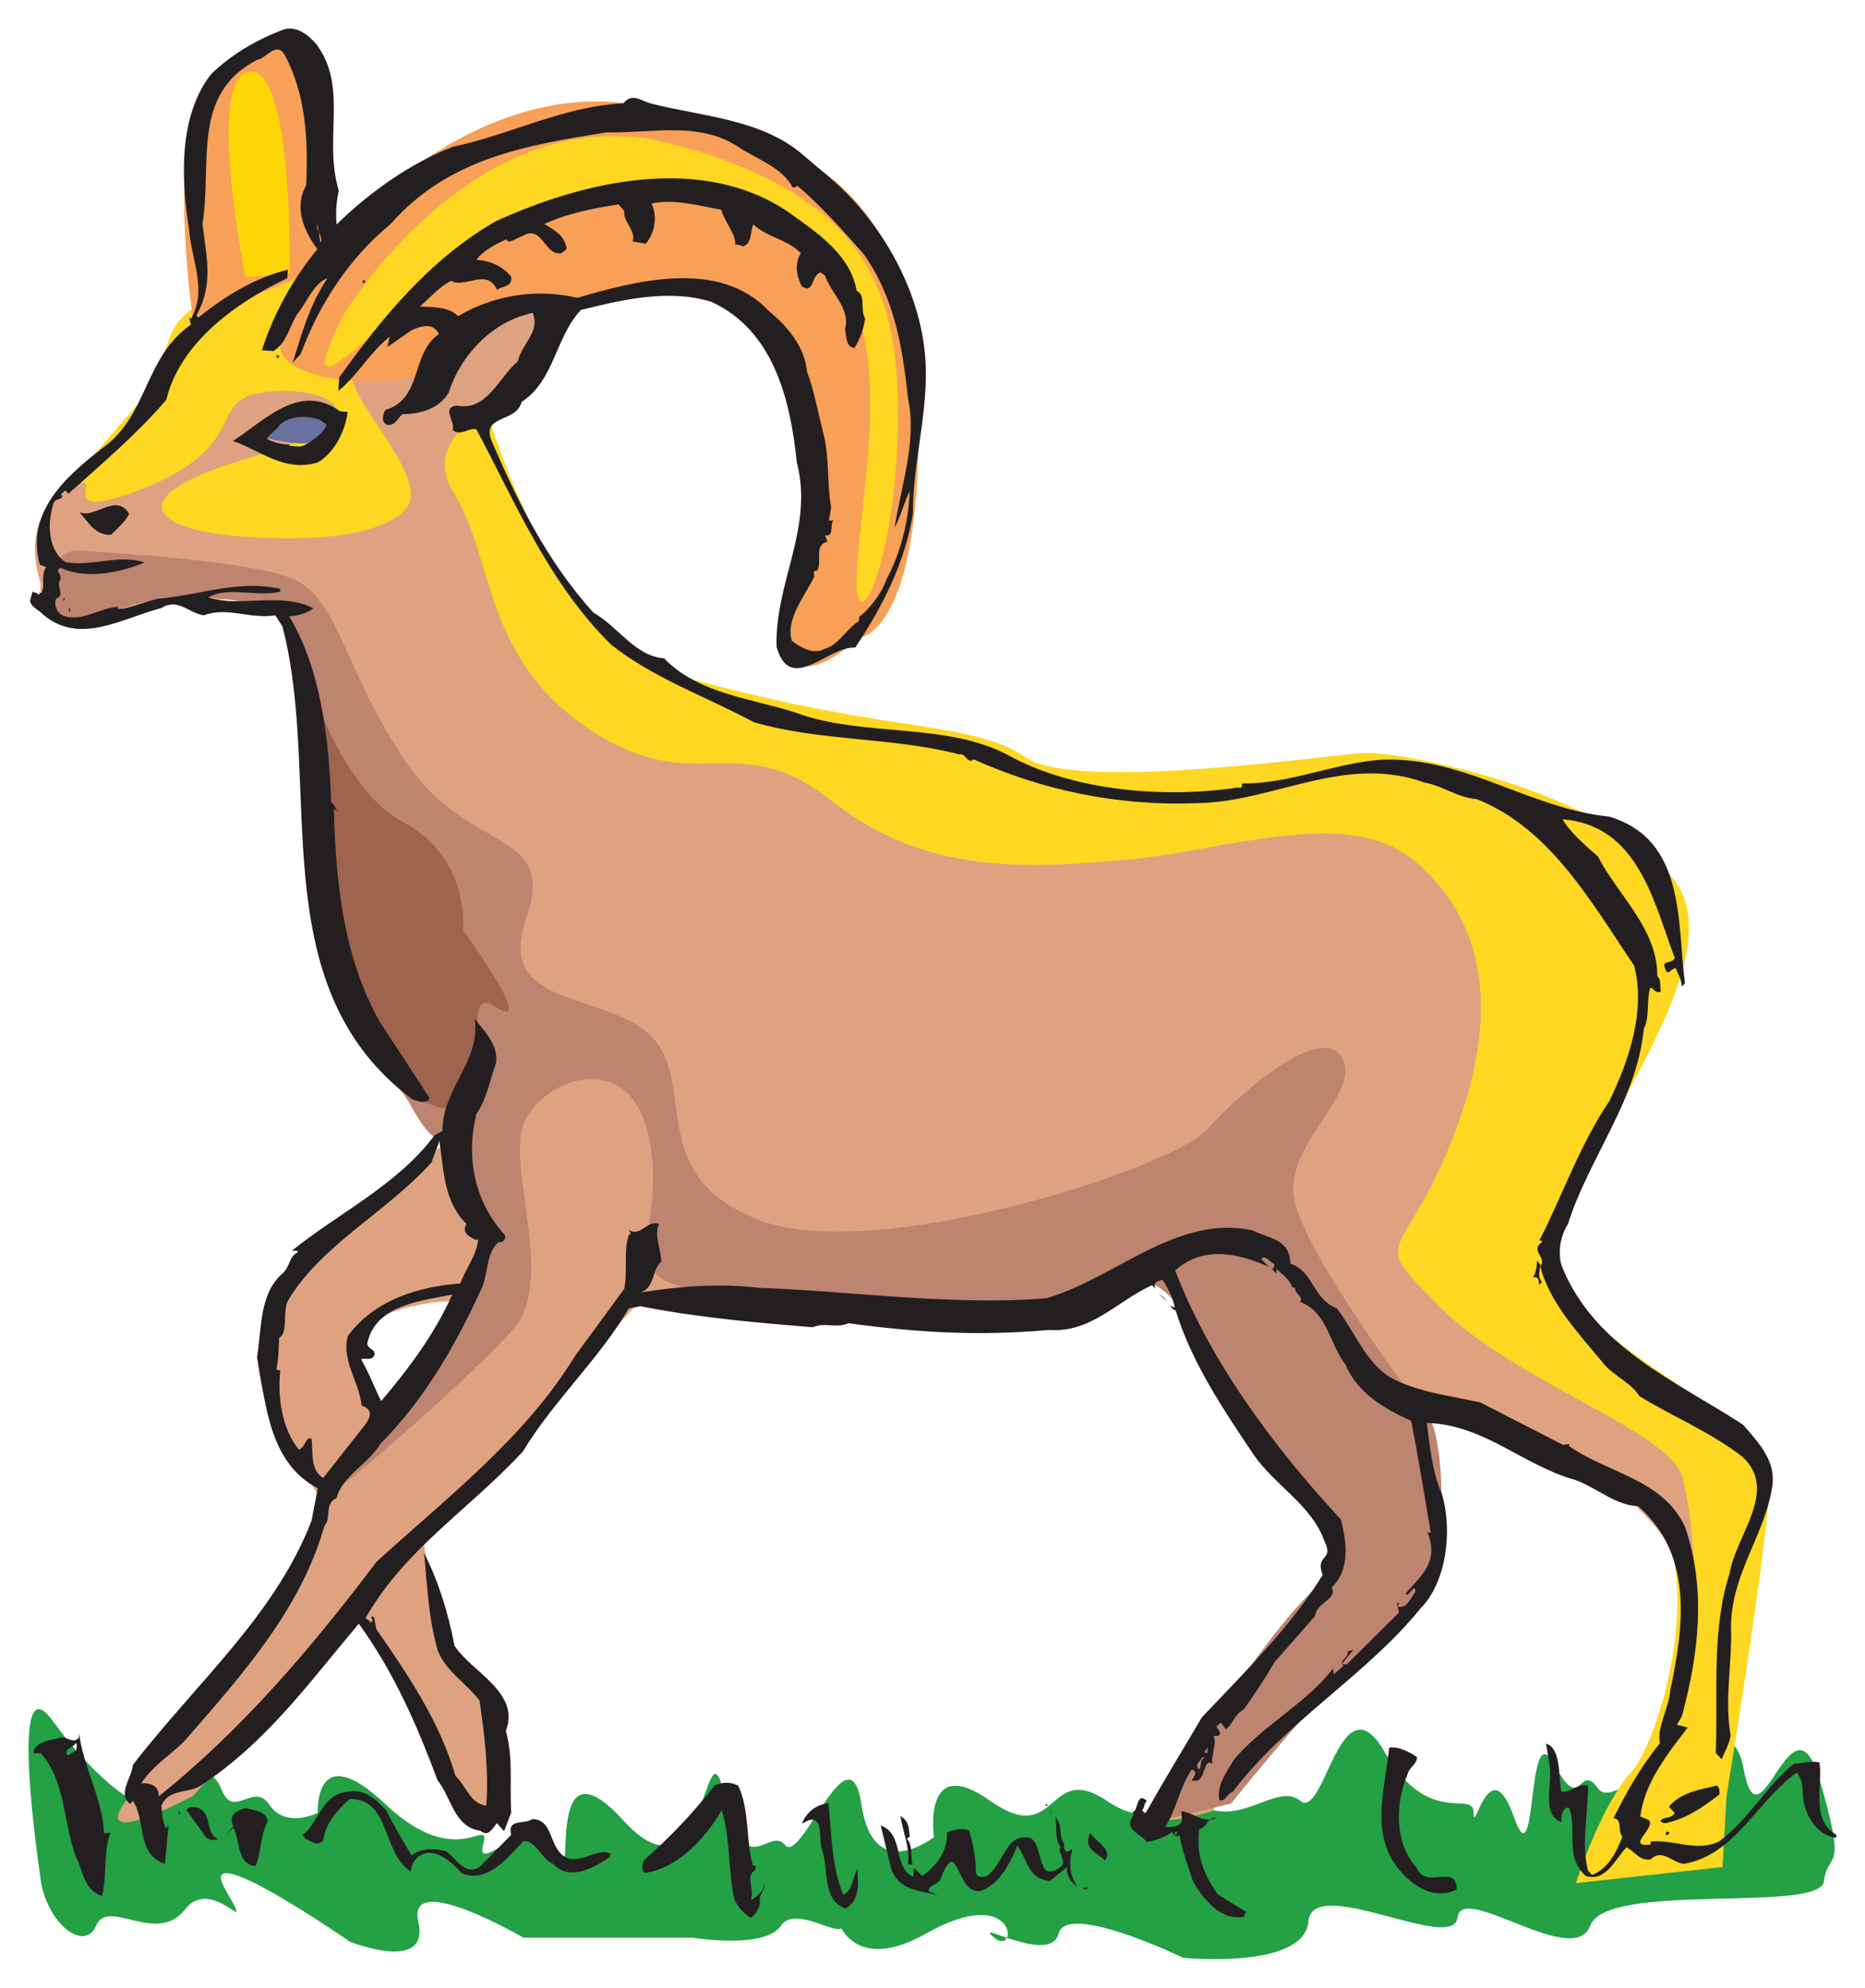 <?xml version="1.0" encoding="UTF-8"?>
<svg xmlns="http://www.w3.org/2000/svg" xmlns:xlink="http://www.w3.org/1999/xlink" width="261.214pt" height="278.411pt" viewBox="0 0 261.214 278.411" version="1.1">
<g id="surface1">
<path style=" stroke:none;fill-rule:nonzero;fill:rgb(14.118%,62.745%,27.059%);fill-opacity:1;" d="M 5.582 262.387 C 5.582 262.387 1.078 232.445 7.273 240.898 C 13.465 249.418 20.789 255.055 20.789 251.109 C 20.789 247.102 29.301 245.973 30.988 250.547 C 32.68 255.055 35.496 249.418 37.746 252.801 C 40 256.184 44.508 253.93 44.508 253.93 C 44.508 253.93 43.945 243.156 54.082 252.801 C 64.281 262.387 68.789 253.93 67.66 258.438 C 66.535 262.949 74.418 252.801 77.801 260.129 C 81.176 267.457 75.547 242.027 87.375 255.055 C 99.262 268.023 98.699 239.207 101.516 251.676 C 104.332 264.074 107.711 255.621 109.965 258.438 C 112.219 261.258 118.977 241.465 120.664 252.801 C 122.355 264.074 130.805 257.312 130.805 257.312 C 130.805 257.312 129.113 245.41 138.688 252.238 C 148.262 259 146.574 246.539 155.023 252.238 C 163.469 257.875 161.781 247.664 167.414 252.238 C 173.109 256.746 178.738 249.418 182.117 252.238 C 185.496 255.055 187.75 234.699 193.945 245.41 C 200.141 256.184 206.398 250.547 206.398 253.93 C 206.398 257.312 208.652 244.848 212.031 254.492 C 215.41 264.074 213.723 239.773 217.664 247.102 C 221.605 254.492 221.043 246.539 223.859 250.547 C 226.676 254.492 241.945 235.262 244.195 247.664 C 246.449 260.129 250.957 235.828 254.898 249.418 C 258.84 262.949 256.023 259 255.461 263.512 C 254.898 268.023 224.984 263.512 222.734 269.711 C 220.48 275.914 204.711 263.512 204.148 268.586 C 203.52 273.66 183.809 262.387 183.246 269.148 C 182.684 275.914 165.723 274.223 165.723 274.223 C 165.723 274.223 149.391 266.332 148.262 270.84 C 147.137 275.348 135.871 268.586 139.254 271.402 C 142.629 274.223 142.629 263.512 129.676 270.84 C 116.723 278.168 116.16 264.074 117.848 268.586 C 119.539 273.094 111.656 266.332 109.402 269.711 C 107.148 273.094 97.012 271.402 97.012 271.402 L 73.293 271.402 C 73.293 271.402 56.898 261.82 58.586 269.148 C 60.277 276.477 49.012 271.969 49.012 271.969 C 49.012 271.969 27.047 256.746 31.551 264.641 C 36.059 272.531 29.863 262.387 25.922 267.457 C 21.914 272.531 15.156 265.766 13.465 269.711 C 11.777 273.66 6.145 269.148 5.582 262.387 "/>
<path style=" stroke:none;fill-rule:nonzero;fill:rgb(99.216%,84.314%,12.941%);fill-opacity:1;" d="M 5.395 73.223 C 5.395 73.223 16.535 59.383 20.414 55.496 C 24.293 51.551 21.477 44.91 29.301 42.156 C 37.059 39.336 57.586 33.824 62.59 41.594 C 67.598 49.359 71.477 88.258 98.137 95.461 C 124.734 102.664 136.371 101.035 143.57 106.047 C 150.766 111.055 186.438 105.605 191.316 105.48 C 196.137 105.293 223.359 110.305 234.059 122.707 C 244.762 135.047 217.414 163.734 218.477 176.512 C 219.605 189.289 248.453 197.617 247.891 207.641 C 247.391 217.664 241.82 251.547 241.82 251.547 L 241.258 261.508 L 220.73 263.762 C 220.73 263.762 224.047 253.176 228.492 248.164 C 232.934 243.219 239.566 217.664 230.18 210.961 C 220.73 204.32 148.574 153.773 142.441 150.953 C 136.371 148.199 54.27 118.258 50.953 108.238 C 47.574 98.277 75.359 74.914 42.066 79.363 C 8.711 83.809 5.395 73.223 5.395 73.223 "/>
<path style=" stroke:none;fill-rule:nonzero;fill:rgb(87.451%,63.529%,50.196%);fill-opacity:1;" d="M 5.707 81.867 C 5.957 82.117 2.078 73.223 9.273 68.777 C 16.535 64.328 5.395 74.352 20.414 68.277 C 35.371 62.137 28.734 56 37.059 54.934 C 45.383 53.805 55.395 58.254 35.934 63.828 C 16.535 69.34 21.477 73.785 31.488 74.914 C 41.504 76.043 53.707 75.477 57.023 71.031 C 60.34 66.586 47.074 54.371 49.824 52.117 C 52.578 49.922 56.461 44.348 56.461 44.348 C 56.461 44.348 67.035 44.91 70.914 44.348 C 74.797 43.785 82.555 42.656 76.484 49.922 C 70.352 57.125 58.148 60.445 63.719 69.34 C 69.227 78.234 67.598 92.141 82.555 102.16 C 97.574 112.121 103.082 101.598 116.41 112.121 C 129.738 122.707 144.133 121.578 157.461 120.449 C 170.793 119.387 188.5 112.684 197.953 120.449 C 207.402 128.219 210.719 140.996 203.52 159.285 C 196.324 177.637 191.316 172.629 201.832 183.215 C 212.406 193.734 234.059 200.438 235.688 207.078 C 237.375 213.715 237.375 222.609 237.375 222.609 C 237.375 222.609 232.371 210.398 221.293 205.949 C 210.152 201.504 197.953 196.555 197.953 196.555 C 197.953 196.555 205.148 217.664 200.766 220.98 C 196.324 224.301 169.664 253.738 169.664 253.738 C 169.664 253.738 160.215 256.496 162.406 253.738 C 164.66 250.984 189.629 220.418 186.312 215.973 C 182.996 211.523 162.406 180.957 162.969 177.637 C 163.531 174.32 153.582 185.406 140.254 184.84 C 126.984 184.277 89.25 182.648 89.25 182.648 L 59.273 215.406 C 59.273 215.406 60.34 225.43 63.156 230.441 C 65.91 235.387 69.789 234.324 69.789 243.219 C 69.789 252.113 69.789 262.07 63.156 249.859 C 56.461 237.645 50.391 225.43 50.391 225.43 L 27.047 251.547 C 27.047 251.547 11.527 259.879 18.16 251.547 C 24.855 243.219 46.508 214.281 45.383 210.961 C 44.258 207.641 32.051 194.863 37.621 184.277 C 43.129 173.754 62.027 160.414 62.027 160.414 C 62.027 160.414 50.391 147.07 47.074 135.484 C 43.691 123.836 47.074 86.566 38.188 84.371 C 29.301 82.117 4.332 89.383 5.707 81.867 Z M 52.953 197.43 C 57.461 195.738 63.719 182.211 63.719 182.211 C 63.719 182.211 56.332 182.211 51.266 185.594 C 46.195 188.977 52.953 197.43 52.953 197.43 "/>
<path style=" stroke:none;fill-rule:nonzero;fill:rgb(74.118%,51.765%,43.529%);fill-opacity:1;" d="M 5.957 84.938 C 5.957 84.938 8.711 88.82 16.535 85.438 C 24.293 82.117 38.188 83.809 39.812 87.129 C 41.504 90.449 44.258 129.91 47.574 134.922 C 50.953 139.93 57.586 157.656 60.902 159.285 C 64.219 160.977 68.66 173.191 68.66 173.191 C 68.66 173.191 52.578 202.066 47.574 207.641 C 42.629 213.215 66.473 192.609 72.043 185.969 C 77.547 179.328 71.477 164.859 73.105 158.16 C 74.797 151.52 88.125 145.945 90.879 159.285 C 93.691 172.629 84.809 178.766 98.637 180.957 C 112.531 183.215 148.574 184.84 155.773 180.395 C 162.969 175.945 167.414 185.969 171.855 195.426 C 176.297 204.883 192.945 214.844 184.621 222.109 C 176.297 229.312 160.781 255.434 160.781 255.434 L 172.418 252.613 C 172.418 252.613 190.191 230.441 196.824 226.492 C 203.52 222.609 202.395 201.504 200.203 198.746 C 197.953 195.988 182.996 175.945 181.305 168.18 C 179.613 160.414 190.754 153.211 188 148.199 C 185.184 143.188 174.109 152.645 169.102 158.16 C 164.098 163.734 122.543 177.074 106.461 170.938 C 90.316 164.859 97.574 152.082 91.441 145.379 C 85.371 138.805 69.227 141.496 73.668 128.781 C 78.113 116.004 65.973 119.824 57.086 107.047 C 48.199 94.27 47.574 83.809 40.938 81.051 C 34.242 78.234 10.402 77.105 10.402 77.105 C 10.402 77.105 5.957 77.672 5.957 84.938 "/>
<path style=" stroke:none;fill-rule:nonzero;fill:rgb(97.255%,62.745%,34.118%);fill-opacity:1;" d="M 27.047 44.91 C 27.047 44.91 22.605 14.91 30.363 9.898 C 38.188 4.887 42.066 -0.625 44.82 12.719 C 47.574 25.996 47.074 33.262 47.074 33.262 C 47.074 33.262 66.473 9.898 90.316 14.91 C 114.219 19.922 128.113 26.559 128.613 57.691 C 129.176 88.82 120.289 89.383 120.289 89.383 C 120.289 89.383 107.523 101.035 111.402 84.371 C 115.348 67.711 113.656 36.582 92.566 39.902 C 71.477 43.223 66.473 43.223 63.719 49.359 C 60.902 55.496 38.688 54.371 39.25 48.23 C 39.812 42.156 42.066 38.773 42.066 38.773 L 27.047 44.91 "/>
<path style=" stroke:none;fill-rule:nonzero;fill:rgb(61.961%,39.216%,30.588%);fill-opacity:1;" d="M 41.129 88.82 C 41.691 90.762 46.758 109.992 56.332 115.066 C 65.973 120.137 64.844 130.285 64.844 130.285 C 64.844 130.285 75.547 144.941 69.352 140.996 C 63.156 137.051 71.602 157.906 61.465 155.09 C 51.266 152.27 44.508 129.723 43.945 122.395 C 43.379 115.066 40.562 86.816 41.129 88.82 "/>
<path style=" stroke:none;fill-rule:nonzero;fill:rgb(41.176%,44.314%,62.353%);fill-opacity:1;" d="M 35.496 60.82 C 35.496 60.82 40.562 55.184 43.945 56.875 C 47.32 58.566 48.449 64.77 35.496 60.82 "/>
<path style=" stroke:none;fill-rule:nonzero;fill:rgb(99.216%,84.314%,12.941%);fill-opacity:1;" d="M 47.887 44.473 C 47.887 44.473 66.535 12.844 94.133 20.172 C 121.793 27.5 126.297 41.09 125.734 60.82 C 125.172 80.613 118.977 91.891 120.102 78.359 C 121.23 64.77 125.734 43.91 113.906 34.891 C 102.078 25.809 81.176 20.734 63.719 36.582 C 46.195 52.367 42.254 56.312 47.887 44.473 "/>
<path style=" stroke:none;fill-rule:nonzero;fill:rgb(99.216%,83.922%,1.961%);fill-opacity:1;" d="M 34.367 38.836 C 34.367 38.836 28.734 10.586 34.934 10.023 C 41.129 9.461 40.562 38.273 40.562 38.273 L 34.367 38.836 "/>
<path style=" stroke:none;fill-rule:nonzero;fill:rgb(13.725%,12.157%,12.549%);fill-opacity:1;" d="M 9.773 85.688 L 9.836 85.25 L 9.648 85.188 L 9.648 85.625 L 9.773 85.688 "/>
<path style=" stroke:none;fill-rule:nonzero;fill:rgb(13.725%,12.157%,12.549%);fill-opacity:1;" d="M 9.023 84.121 L 9.023 83.809 L 8.898 83.746 L 8.836 84.121 L 9.023 84.121 "/>
<path style=" stroke:none;fill-rule:nonzero;fill:rgb(13.725%,12.157%,12.549%);fill-opacity:1;" d="M 11.09 71.723 C 12.402 73.098 13.219 74.977 15.531 74.914 C 16.406 74.102 17.66 72.91 18.098 71.969 C 16.219 68.902 13.277 72.785 11.09 71.723 "/>
<path style=" stroke:none;fill-rule:nonzero;fill:rgb(13.725%,12.157%,12.549%);fill-opacity:1;" d="M 25.043 254.117 L 25.168 254.117 L 25.23 253.68 L 25.043 253.68 L 25.043 254.117 "/>
<path style=" stroke:none;fill-rule:nonzero;fill:rgb(13.725%,12.157%,12.549%);fill-opacity:1;" d="M 14.469 255.559 C 13.969 251.359 11.59 247.039 11.09 242.84 L 11.027 243.406 C 10.211 244.344 9.398 243.156 8.336 243.406 C 7.02 243.781 5.02 243.844 4.645 245.535 L 5.707 245.598 C 9.211 249.418 8.836 255.309 10.652 260.129 C 11.715 262.133 11.652 264.641 14.281 265.578 C 15.031 262.762 14.406 259.566 15.469 256.684 L 14.594 256.809 Z M 10.652 245.223 C 10.148 245.348 9.836 245.848 9.398 245.848 C 9.023 244.785 10.148 244.91 10.59 244.156 C 10.902 244.281 10.715 244.91 10.652 245.223 "/>
<path style=" stroke:none;fill-rule:nonzero;fill:rgb(13.725%,12.157%,12.549%);fill-opacity:1;" d="M 30.488 257.625 C 30.824 257.527 31.137 257.324 31.43 257.09 C 31.125 257.312 30.797 257.496 30.473 257.613 C 30.48 257.617 30.48 257.621 30.488 257.625 "/>
<path style=" stroke:none;fill-rule:nonzero;fill:rgb(13.725%,12.157%,12.549%);fill-opacity:1;" d="M 50.828 39.273 L 50.828 39.648 L 51.078 39.648 L 51.141 39.273 L 50.828 39.273 "/>
<path style=" stroke:none;fill-rule:nonzero;fill:rgb(13.725%,12.157%,12.549%);fill-opacity:1;" d="M 6.02 86.066 C 11.152 90.449 17.16 86.566 22.539 85.188 C 24.98 83.684 26.359 85.875 28.547 86.188 C 31.805 84.938 34.992 86.754 38.562 86.188 L 39.562 87.754 C 45.32 109.867 36.371 137.926 57.711 153.961 C 58.398 154.211 59.836 154.777 60.152 153.773 L 53.145 143.062 C 48.137 134.105 47.008 123.582 46.758 113.312 L 47.387 113.688 C 46.887 113.371 47.008 112.746 46.383 112.371 C 46.07 103.664 45.008 93.832 40.5 86.312 C 41.441 86.312 43.066 85.938 43.879 85.188 C 39.312 82.871 33.617 85.125 29.176 83.684 C 31.863 82.055 36.059 83.684 39.25 82.871 L 39.25 82.492 C 33.43 81.117 27.797 83.434 22.039 83.871 C 19.789 84.438 18.598 85.125 16.535 85.312 L 16.535 85 C 13.844 85.125 11.465 87.254 8.711 86.188 C 8.023 85.75 7.523 84.938 7.836 83.871 C 9.211 83.371 7.836 82.242 8.398 81.242 C 8.898 80.488 7.461 79.926 8.523 79.551 C 12.09 81.18 16.723 80.238 20.227 78.797 C 16.66 77.547 12.902 79.426 9.148 78.734 C 6.832 77.105 6.582 73.727 7.395 70.844 C 7.586 69.59 8.711 70.152 8.711 69.465 L 8.523 69.277 L 9.148 68.715 L 9.586 69.152 C 14.406 64.832 19.223 60.758 23.293 56 C 25.23 47.918 33.242 42.281 40.25 38.961 L 40.312 37.773 C 35.746 38.898 31.488 41.469 27.797 44.473 C 27.672 44.41 27.547 44.285 27.547 44.098 C 29.926 39.84 28.922 36.016 28.359 31.383 C 29.738 22.926 26.734 13.156 35.996 8.395 C 37.371 8.145 38.625 5.828 39.812 7.582 C 42.816 13.094 43.191 19.48 42.879 25.996 C 41.129 29.004 42.566 32.383 44.445 34.891 C 40.938 39.211 38.375 43.848 36.684 49.047 L 38.312 49.172 C 40.125 48.043 40.438 45.977 41.566 44.098 C 43.004 42.344 43.945 39.648 45.883 38.961 C 43.441 42.469 42.191 46.918 41.004 50.801 L 42.129 49.547 C 44.695 42.719 48.699 36.332 54.77 31.32 C 62.906 22.051 74.043 20.297 84.934 18.543 C 91.504 18.668 98.137 16.914 103.645 20.734 C 106.211 22.363 109.527 23.488 111.027 26.246 C 111.215 26.246 111.59 26.246 111.656 25.996 C 114.973 28.816 117.914 32.137 120.914 35.516 C 125.234 41.531 126.422 48.609 127.172 55.809 C 128.488 61.699 126.109 68.465 125.297 73.914 C 126.172 72.285 126.609 70.469 127.426 68.777 C 127.238 73.035 126.172 77.418 124.172 81.117 C 123.48 83.184 121.605 85.5 120.352 86.379 L 120.289 87.004 C 118.664 87.941 117.473 90.387 115.473 90.887 C 114.094 91.762 112.094 90.699 110.902 89.758 C 110.027 86.754 112.656 83.559 113.969 80.93 C 114.219 80.805 113.594 79.801 114.469 79.926 C 115.223 78.484 113.906 76.418 115.91 75.855 L 115.535 74.977 C 116.91 75.227 116.16 73.598 116.723 72.91 L 116.098 72.91 L 116.41 71.094 C 115.785 67.398 116.223 63.953 115.223 60.32 C 114.531 57.566 114.031 54.746 113.031 52.051 C 112.719 48.543 110.215 45.602 107.648 43.535 C 100.703 36.145 88.812 39.402 80.863 41.719 C 74.984 40.34 69.039 41.406 64.156 44.285 C 62.719 42.848 60.527 43.094 58.836 42.906 C 60.277 41.656 61.59 40.09 63.219 39.336 C 65.031 40.465 68.223 37.457 69.602 40.59 C 70.414 40.027 71.789 40.215 71.602 38.773 C 70.477 37.332 68.727 36.52 66.723 36.395 C 67.66 35.078 69.477 34.199 70.914 33.512 C 71.289 34.328 72.355 33.262 73.168 33.074 C 75.984 31.32 76.234 35.957 78.676 35.453 C 78.863 35.203 79.301 35.078 79.363 34.766 C 79.051 32.949 77.613 32.195 76.234 31.383 C 79.488 29.879 83.055 29.191 86.621 28.625 L 87.434 29.566 C 87.246 31.133 89.062 32.137 88.625 33.824 L 90.441 34.141 C 91.691 32.699 92.129 30.32 91.254 28.504 C 94.383 27.812 97.887 28.816 101.016 29.379 C 101.453 31.008 103.145 32.887 102.957 34.266 C 103.395 34.199 103.77 34.391 104.02 34.516 C 105.398 34.141 105.02 32.449 105.52 31.445 C 107.461 33.262 110.277 33.512 112.156 35.453 C 111.277 37.02 111.527 38.523 112.281 40.09 C 114.031 41.277 113.594 38.586 114.91 38.148 L 115.535 38.586 C 116.41 41.09 119.164 43.285 118.352 46.102 C 118.539 47.105 118.477 48.609 119.664 48.734 C 120.477 47.48 120.977 46.102 121.168 44.598 C 120.414 43.348 121.355 41.344 119.977 40.715 C 119.102 35.578 114.219 32.449 110.402 29.691 C 98.199 21.426 81.555 25.434 69.414 31.008 C 60.152 36.332 53.391 44.66 47.508 52.867 L 47.387 54.746 C 50.137 52.555 51.828 49.297 54.582 47.168 L 54.27 48.609 L 57.586 46.289 C 59.023 45.602 60.715 45.164 61.465 46.793 C 57.461 49.609 59.273 55.809 53.957 57.438 C 53.645 58.004 53.332 59.129 54.207 59.508 C 55.457 59.633 55.582 58.629 56.395 58.004 C 58.836 58.004 61.527 57.25 62.844 54.996 C 64.469 49.797 69.039 44.91 74.605 43.848 C 75.734 46.48 72.98 48.23 72.543 50.613 C 69.914 52.742 68.223 57.691 63.969 56.812 C 61.715 57.125 63.844 59.004 63.406 60.258 C 64.594 61.137 65.531 59.883 66.723 60.133 C 72.23 70.469 76.859 81.68 85.621 90.324 C 91.691 95.082 98.949 97.59 105.586 101.16 C 114.844 103.852 124.984 103.227 134.371 105.668 C 135.246 105.418 135.496 107.109 136.371 106.359 C 145.699 110.555 156.273 112.934 167.539 112.496 C 178.238 112.434 188.312 105.543 199.516 109.613 C 202.082 110.055 204.148 111.746 206.836 111.934 C 217.102 116.004 222.859 126.34 228.867 135.234 C 230.555 141.559 228.113 148.637 225.422 154.211 C 221.23 160.352 218.539 168.18 215.598 173.754 C 215.848 173.691 215.973 173.879 216.035 173.941 C 214.223 175.07 216.539 176.008 215.848 177.262 L 215.285 176.574 C 215.223 177.199 215.223 178.266 214.66 178.953 C 215.723 178.641 215.41 179.641 215.66 180.02 C 215.66 179.77 215.785 179.703 215.973 179.582 C 215.223 178.703 215.785 177.953 215.66 177.074 C 216.852 182.336 221.23 186.906 224.797 191.23 C 226.301 192.859 228.492 193.734 229.617 195.551 C 233.934 198.246 239.566 200.562 244.07 204.07 C 249.141 208.77 243.133 215.031 242.258 220.355 C 239.691 228.309 240.633 237.016 240.316 245.535 L 241.133 246.414 C 241.57 245.348 242.195 244.344 242.383 243.094 C 241.508 237.832 242.633 233.008 242.445 227.684 C 242.57 220.168 247.391 214.719 248.266 207.891 C 248.641 204.508 246.262 202.004 244.137 199.562 C 235.062 193.609 223.422 188.852 218.789 177.449 C 218.102 175.57 218.539 173.129 219.605 171.438 C 222.609 162.043 229.242 154.211 230.242 144.066 C 231.117 142.438 230.555 139.867 231.18 138.301 C 231.621 138.555 232.059 139.242 232.621 138.867 C 232.434 138.176 232.746 137.301 232.121 136.738 C 232.184 130.098 226.551 125.336 223.797 119.949 C 222.043 118.445 219.793 116.441 218.852 114.75 C 229.43 115.629 231.555 126.152 234.562 134.168 C 234.246 135.109 232.621 134.355 233.246 135.734 C 233.559 136.801 234.121 135.609 234.684 135.609 C 235.062 136.484 235.5 137.176 235.562 138.176 L 236 137.738 C 234.875 129.156 236.125 117.57 225.363 114.375 C 213.973 113.25 204.461 105.48 192.57 106.484 C 186.25 107.172 180.305 109.805 173.984 109.738 L 173.922 110.18 C 173.859 110.43 173.484 110.305 173.355 110.305 C 163.344 111.809 150.891 110.867 141.816 106.105 C 132.867 100.973 121.043 103.414 111.34 99.781 C 105.02 97.777 97.762 97.152 93.004 92.203 C 89 91.953 86.559 87.754 83.117 85.812 C 76.609 78.609 72.48 70.219 68.914 61.887 C 67.223 58.066 72.355 59.254 73.043 56.312 C 77.672 53.305 77.734 47.293 81.367 43.41 C 87.059 42.031 93.57 40.402 99.641 42.281 C 108.398 46.289 110.715 56.125 111.59 64.703 C 114.031 73.977 108.461 81.68 108.773 90.637 C 110.715 97.34 115.91 90.512 119.789 90.699 C 123.543 85.062 126.734 78.922 127.863 71.969 C 127.801 65.77 129.613 59.195 129.676 52.805 C 129.867 42.031 123.797 31.195 115.91 24.617 L 112.219 21.484 C 106.461 16.664 98.199 16.289 91.316 14.535 C 89.688 14.16 88.625 12.906 87.312 14.473 C 78.801 14.91 71.539 18.855 63.469 20.547 C 57.586 22.801 51.891 26.809 47.133 31.445 C 47.008 29.941 47.074 28.438 47.449 26.688 C 45.258 19.48 48.824 12.277 44.32 6.203 C 43.129 4.824 41.629 3.695 39.875 4.074 C 36.184 5.453 32.617 7.457 29.613 10.336 C 24.98 16.223 25.355 25.059 26.484 32.137 C 26.734 36.207 29.113 40.652 26.734 44.66 L 26.484 44.41 L 26.734 45.477 C 20.164 50.047 20.789 58.191 14.344 62.762 C 9.023 66.898 3.578 71.844 5.582 79.109 L 6.457 79.426 C 5.582 80.863 6.457 81.867 5.77 83.121 C 5.73 83.082 5.652 82.992 5.621 82.891 C 5.586 83.066 5.508 83.266 5.332 83.309 C 5.082 82.746 4.832 83.246 4.582 82.809 L 4.207 84.121 C 4.332 85.062 5.395 85.375 6.02 86.066 Z M 44.445 31.32 L 44.641 32.531 C 44.879 33.066 45.18 33.531 44.883 34.012 L 44.641 32.531 C 44.477 32.172 44.344 31.777 44.445 31.32 "/>
<path style=" stroke:none;fill-rule:nonzero;fill:rgb(13.725%,12.157%,12.549%);fill-opacity:1;" d="M 5.621 82.891 C 5.637 82.812 5.645 82.738 5.645 82.68 C 5.598 82.754 5.602 82.824 5.621 82.891 "/>
<path style=" stroke:none;fill-rule:nonzero;fill:rgb(13.725%,12.157%,12.549%);fill-opacity:1;" d="M 44.508 64.77 C 46.758 63.453 48.324 60.57 48.699 57.691 L 47.637 57.625 C 41.879 53.43 36.934 59.066 32.617 61.762 C 36.434 63.074 39.875 66.207 44.508 64.77 Z M 39.188 59.508 C 40.562 58.254 42.816 58.129 44.695 58.754 L 45.695 59.441 C 45.633 60.383 43.758 61.824 42.566 62.387 C 41.941 62.699 41.191 62.449 40.5 62.449 L 40.5 62.262 C 39.5 62.262 38.312 62.012 37.371 61.449 C 37.809 60.695 38.688 60.32 39.188 59.508 "/>
<path style=" stroke:none;fill-rule:nonzero;fill:rgb(13.725%,12.157%,12.549%);fill-opacity:1;" d="M 233.809 256.621 L 233.371 256.559 L 233.309 256.996 C 233.496 257.125 233.871 256.809 233.809 256.621 "/>
<path style=" stroke:none;fill-rule:nonzero;fill:rgb(13.725%,12.157%,12.549%);fill-opacity:1;" d="M 38.562 49.609 L 38.938 50.238 L 39.125 49.797 C 39 49.797 38.625 49.859 38.562 49.609 "/>
<path style=" stroke:none;fill-rule:nonzero;fill:rgb(13.725%,12.157%,12.549%);fill-opacity:1;" d="M 28.359 253.617 C 27.859 252.988 26.422 252.926 26.109 253.492 L 28.422 256.746 C 28.988 257.758 29.73 257.875 30.473 257.613 C 28.809 256.547 29.609 254.738 28.359 253.617 "/>
<path style=" stroke:none;fill-rule:nonzero;fill:rgb(13.725%,12.157%,12.549%);fill-opacity:1;" d="M 240.441 250.105 C 238.066 250.672 235.438 251.047 233.746 253.051 L 234.562 253.93 C 234.059 254.867 232.996 254.367 232.559 255.055 C 232.746 255.309 232.996 255.367 233.246 255.367 C 236.188 254.742 238.254 253.301 240.82 251.359 C 240.82 250.922 240.945 250.422 240.441 250.105 "/>
<path style=" stroke:none;fill-rule:nonzero;fill:rgb(13.725%,12.157%,12.549%);fill-opacity:1;" d="M 198.391 261.57 C 195.324 258.25 195.387 252.613 197.137 248.543 C 197.324 247.602 198.578 246.977 198.453 246.098 C 197.324 245.348 195.887 244.598 194.57 244.785 C 194.07 249.668 192.258 255.746 194.883 260.316 C 196.699 263.387 200.453 266.52 204.023 264.641 C 204.023 260.883 199.703 264.828 198.391 261.57 "/>
<path style=" stroke:none;fill-rule:nonzero;fill:rgb(13.725%,12.157%,12.549%);fill-opacity:1;" d="M 187.938 233.07 L 187.945 233.07 C 187.945 233.066 187.945 233.066 187.945 233.062 L 187.938 233.07 "/>
<path style=" stroke:none;fill-rule:nonzero;fill:rgb(13.725%,12.157%,12.549%);fill-opacity:1;" d="M 188.754 231.316 C 188.914 232.176 187.711 232.574 187.945 233.062 L 189.566 231.066 L 188.754 231.316 "/>
<path style=" stroke:none;fill-rule:nonzero;fill:rgb(13.725%,12.157%,12.549%);fill-opacity:1;" d="M 152.707 256.684 C 151.703 259 153.457 259.379 154.77 260.57 C 155.961 259 153.27 257.875 152.707 256.684 "/>
<path style=" stroke:none;fill-rule:nonzero;fill:rgb(13.725%,12.157%,12.549%);fill-opacity:1;" d="M 254.836 246.852 C 253.582 246.602 252.52 246.977 251.27 247.039 C 247.516 249.984 244.887 254.93 240.754 257.938 C 237.625 259.441 234.496 257.625 231.18 257.938 L 231.18 258.375 C 227.551 258.754 231.996 256.059 230.93 254.93 L 229.742 254.43 C 230.367 249.605 233.496 245.785 236.375 241.965 L 234.875 241.59 L 235.562 240.398 C 237.938 231.566 239.004 222.609 236 213.84 C 232.871 207.141 225.109 206.324 219.793 202.566 L 219.793 202.254 L 218.914 202.379 L 207.34 196.43 C 203.02 195.488 198.578 194.988 194.824 192.984 C 191.316 190.918 189.754 186.531 187.25 183.273 C 183.746 181.836 183.996 178.078 180.742 177.012 C 180.617 173.504 177.926 173.566 175.359 172.312 C 164.723 170.121 156.273 179.016 146.574 181.836 C 133.684 182.961 118.352 180.77 106.398 180.395 C 100.516 179.703 94.82 180.207 89.812 181.02 C 91.816 180.145 91.254 177.887 92.629 176.699 C 92.566 174.945 91.566 172.941 92.316 171.438 C 90.566 170.812 89.688 173.441 87.938 172.188 C 87.938 172.312 88.688 172.754 88.062 173.004 C 87.312 175.133 87.938 177.953 87.434 180.52 L 80.551 189.914 C 73.543 201.379 62.656 209.707 52.703 218.789 C 43.879 230.504 33.992 242.215 22.227 251.609 C 22.289 250.105 21.039 249.668 19.789 249.793 C 21.414 247.289 23.855 245.848 25.793 243.906 C 34.055 234.449 42.129 225.367 45.445 213.715 C 46.445 212.652 45.383 210.586 47.133 209.832 C 47.949 206.699 51.641 205.012 53.266 202.254 C 59.777 195.676 64.094 187.848 67.598 180.145 C 68.348 178.078 68.16 175.445 69.789 174.004 C 70.414 174.004 70.852 173.754 70.727 173.004 C 66.473 168.367 65.219 162.168 66.723 156.027 C 68.223 153.898 68.602 151.27 69.477 148.887 C 69.852 146.383 67.785 144.379 66.473 142.688 C 67.41 148.574 61.965 152.395 61.965 158.41 L 60.84 159.035 C 55.832 165.863 47.195 170.059 40.875 175.195 C 41.191 175.195 41.629 175.07 41.754 175.383 C 40.5 175.945 40.562 177.449 39.688 178.266 C 36.246 181.145 36.684 186.156 35.996 190.102 C 37.246 196.805 37.746 204.945 44.508 208.457 L 43.629 213.027 C 38.5 226.305 27.484 235.703 18.598 247.227 C 18.473 249.043 16.406 251.172 18.223 252.676 L 18.598 252.238 C 20.477 254.867 19.035 259.754 23.105 261.07 L 23.605 255.684 L 23.23 256.121 C 22.793 255.117 22.664 253.992 22.605 252.926 C 23.605 250.484 26.422 251.234 28.109 250.105 C 37.496 243.969 43.691 235.137 50.262 227.434 C 55.207 234.262 58.461 241.777 61.277 249.355 C 63.219 251.734 63.594 255.934 67.285 256.434 C 68.473 257.375 68.977 256.059 69.602 255.367 L 70.602 256.496 L 71.602 253.867 C 71.352 249.73 71.918 246.285 70.852 242.465 C 72.918 237.016 66.098 234.262 63.656 230.504 C 62.777 225.93 61.465 221.609 59.402 217.539 C 59.836 222.109 60.027 226.871 61.34 231.254 C 62.531 234.199 65.406 235.828 67.16 238.207 C 67.91 243.219 68.473 248.23 68.098 252.926 C 65.785 252.551 65.406 250.297 63.781 248.73 C 61.652 241.277 57.273 234.762 52.703 228.184 L 52.391 226.492 C 51.453 226.18 52.641 227.059 51.891 227.246 C 51.766 226.934 51.391 226.871 51.203 226.621 C 56.836 216.848 65.406 211.711 73.23 203.32 C 77.484 196.242 83.93 190.352 88.062 183.273 L 89.688 182.961 C 97.949 184.59 106.211 185.277 113.844 185.906 C 115.535 185.152 117.098 186.094 118.852 185.344 C 128.613 186.656 136.938 187.16 146.949 186.281 C 152.832 186.719 156.398 182.273 161.344 180.02 L 161.906 180.52 C 161.344 179.641 162.219 179.391 162.844 179.266 C 163.656 180.52 164.348 181.961 164.535 183.148 L 163.844 182.898 C 164.098 183.148 164.348 183.527 164.66 183.527 C 166.852 190.727 171.293 197.367 175.547 203.695 C 178.488 208.016 183.746 210.836 185.496 215.848 C 186.938 218.727 184.121 217.598 185.25 220.605 C 180.805 227.809 174.297 234.262 168.352 240.523 C 165.723 244.973 162.906 249.605 160.402 254.055 L 159.965 253.551 C 160.34 253.238 160.215 252.488 160.652 252.301 C 159.176 250.703 159.348 254.02 158.688 253.691 C 158.777 253.883 158.668 254.125 158.715 254.305 C 157.273 256.371 159.84 256.809 160.59 258 C 161.781 257.812 163.156 257.375 164.223 256.559 C 164.223 256.996 164.785 257.438 165.223 257.059 C 165.535 259.316 166.473 261.445 167.098 263.574 C 168.602 266.078 171.043 269.148 174.297 268.461 C 174.297 268.211 174.297 267.961 174.609 267.836 L 170.543 265.328 C 168.414 262.195 167.539 259.816 167.977 256.184 C 168.66 256.141 168.969 255.289 169.477 254.867 C 168.035 254.961 166.992 253.887 165.473 253.68 L 165.535 255.117 C 165.16 255.996 163.844 255.934 163.219 255.871 C 164.785 253.426 165.098 250.734 166.852 247.914 L 167.16 247.914 C 167.789 248.48 167.039 248.98 166.91 249.418 L 167.539 249.418 C 168.852 249.355 168.539 246.16 169.789 247.039 C 169.602 245.973 170.48 244.094 169.98 243.281 C 170.102 243.031 170.414 243.156 170.605 243.156 C 171.23 242.781 170.605 242.215 170.355 241.84 L 170.98 241.277 L 171.73 242.215 C 172.793 241.277 172.793 240.273 174.234 239.398 C 175.922 237.016 177.113 235.199 178.551 232.758 L 184.184 226.367 C 184.309 224.488 187.438 223.988 186.5 222.359 C 189.129 219.918 188.625 216.035 187.812 212.84 C 178.238 202.504 169.414 190.539 164.598 177.953 C 168.477 174.445 173.422 175.508 177.738 177.449 L 176.613 176.324 C 177.363 175.758 177.801 176.762 178.488 177.074 C 178.488 177.324 178.426 177.574 178.176 177.762 L 178.738 178.391 L 178.801 177.762 C 179.613 178.453 180.805 179.453 180.992 180.332 L 181.43 180.395 C 181.18 181.207 182.742 181.645 182.055 182.336 C 185.938 183.777 186.188 188.223 188.438 191.105 C 190.066 195.113 194.07 197.43 197.637 198.996 C 198.641 203.883 199.703 210.711 200.391 214.656 L 199.953 214.656 C 201.52 218.727 199.266 220.48 196.887 223.176 L 197.137 223.426 L 198.012 222.422 C 198.266 222.547 198.266 222.859 198.199 223.047 C 197.449 223.988 197.012 225.43 195.762 224.992 C 195.762 224.805 195.949 224.676 196.074 224.617 L 195.637 224.551 L 195.949 225.867 L 188.625 233.133 L 187.945 233.07 C 187.988 233.152 188.059 233.234 188.188 233.32 L 186.812 234.512 L 186.688 233.699 C 183.121 238.52 176.801 241.652 172.73 246.602 C 171.793 248.289 170.355 250.047 170.793 252.176 C 171.73 252.363 171.855 251.172 172.668 250.984 C 179.805 241.402 191.441 234.574 198.891 225.367 C 202.645 221.609 203.457 214.344 201.957 209.27 C 200.578 206.199 200.266 202.441 199.828 199.309 C 207.777 199.496 213.348 205.262 220.543 207.266 C 223.609 208.328 226.301 210.898 229.43 210.961 C 237.062 217.664 235.938 227.434 233.934 236.766 C 233.746 239.336 231.996 242.027 232.496 244.156 C 229.805 247.477 227.801 251.047 225.988 254.68 C 227.363 254.805 226.488 256.496 227.238 257.25 C 226.426 259.379 225.297 261.695 222.984 262.633 L 222.422 262.008 C 221.418 258.312 222.48 253.68 222.422 250.105 C 220.98 249.73 219.918 251.234 218.664 250.922 C 218.289 248.543 218.602 244.848 216.539 244.219 L 217.039 247.227 C 217.477 249.984 215.848 254.055 218.664 255.242 L 218.727 254.18 C 218.914 253.805 219.105 252.988 219.793 253.238 C 220.918 256.496 219.105 260.066 222.105 262.762 C 224.922 263.637 226.176 260.441 227.801 258.754 C 228.926 259.254 229.617 260.691 231.18 260.441 C 232.809 258.875 234.246 260.883 235.812 261.07 C 243.008 259.879 246.074 252.238 251.645 248.289 C 252.957 249.859 252.145 251.359 252.832 253.176 C 253.461 255.309 255.023 257.125 257.152 257.438 L 257.215 256.996 C 253.523 254.867 255.336 250.105 254.836 246.852 Z M 53.391 196.242 C 52.453 194.426 51.703 192.297 50.578 190.414 C 51.141 190.102 51.953 190.668 52.391 189.914 C 52.766 188.91 51.391 189.039 51.453 188.098 C 52.641 182.773 58.961 182.211 63.344 181.332 C 60.902 186.781 57.336 191.605 53.391 196.242 Z M 43.629 201.504 C 42.816 201.188 42.816 202.629 41.879 203.066 C 39.438 200.125 38.875 195.613 39.25 191.98 L 38.688 191.793 C 39.062 190.668 39 188.285 39.125 187.348 C 40.375 186.719 39.562 183.84 40.312 182.211 C 44.945 174.379 54.145 169.809 60.465 162.793 C 60.777 161.727 61.59 159.977 61.527 159.723 C 62.152 163.859 62.152 168.367 65.344 171.438 C 64.656 172.562 65.594 173.191 66.535 173.629 L 66.973 173.629 C 66.723 175.945 65.219 177.699 64.469 179.77 C 58.773 180.207 52.516 181.961 48.699 187.16 C 47.824 190.668 50.328 193.547 50.641 196.867 C 52.953 197.617 51.203 199.496 50.449 200.438 L 45.258 207.016 C 43.379 205.824 43.879 203.445 43.629 201.504 Z M 164.598 256.559 L 164.848 256.559 L 164.785 256.996 L 164.535 256.996 Z M 168.039 247.789 L 167.914 247.789 C 167.227 247.164 168.227 246.664 168.352 246.16 L 168.789 246.16 C 167.977 246.473 168.289 247.289 168.039 247.789 Z M 169.102 245.535 L 168.664 245.473 C 168.852 245.16 169.227 244.848 169.164 244.281 L 169.102 245.535 "/>
<path style=" stroke:none;fill-rule:nonzero;fill:rgb(13.725%,12.157%,12.549%);fill-opacity:1;" d="M 34.492 253.238 C 33.18 253.551 31.93 254.18 32.68 255.809 C 32.332 256.234 31.906 256.715 31.43 257.09 C 31.906 256.75 32.34 256.336 32.68 255.996 C 33.68 257.812 33.117 261.133 35.809 261.383 C 36.621 259.254 36.434 257.184 37.496 255.055 C 37.246 253.551 35.18 253.551 34.492 253.238 "/>
<path style=" stroke:none;fill-rule:nonzero;fill:rgb(13.725%,12.157%,12.549%);fill-opacity:1;" d="M 152.27 264.641 L 152.27 264.324 L 151.516 264.578 L 152.27 264.641 "/>
<path style=" stroke:none;fill-rule:nonzero;fill:rgb(13.725%,12.157%,12.549%);fill-opacity:1;" d="M 158.465 253.492 C 158.551 253.602 158.621 253.66 158.688 253.691 C 158.648 253.613 158.59 253.543 158.465 253.492 "/>
<path style=" stroke:none;fill-rule:nonzero;fill:rgb(13.725%,12.157%,12.549%);fill-opacity:1;" d="M 169.477 254.867 C 169.754 254.848 170.039 254.801 170.355 254.68 C 169.98 254.562 169.707 254.672 169.477 254.867 "/>
<path style=" stroke:none;fill-rule:nonzero;fill:rgb(13.725%,12.157%,12.549%);fill-opacity:1;" d="M 162.281 181.145 L 162.844 181.773 L 163.531 182.273 L 162.281 181.145 "/>
<path style=" stroke:none;fill-rule:nonzero;fill:rgb(13.725%,12.157%,12.549%);fill-opacity:1;" d="M 106.711 263.637 C 107.648 264.262 106.023 265.641 105.332 266.078 L 105.207 265.891 C 105.711 264.703 104.332 262.699 105.773 261.945 L 105.836 261.32 L 105.457 261.32 C 104.457 257.938 105.02 253.551 103.395 250.105 C 102.27 249.543 101.141 249.605 100.078 250.105 C 97.074 253.93 94.07 257.125 90.188 260.57 C 90.062 261.07 89.625 261.883 90.375 262.32 C 94.945 261.695 98.949 257.312 101.078 253.551 C 102.328 257.438 101.953 261.945 102.832 265.953 C 103.27 267.082 104.145 268.023 105.207 268.648 C 105.961 267.961 106.586 267.02 106.398 266.145 C 106.273 265.203 107.711 264.324 106.711 263.637 "/>
<path style=" stroke:none;fill-rule:nonzero;fill:rgb(13.725%,12.157%,12.549%);fill-opacity:1;" d="M 147.012 253.551 L 147.387 254.305 L 147.012 253.426 L 147.012 253.551 "/>
<path style=" stroke:none;fill-rule:nonzero;fill:rgb(13.725%,12.157%,12.549%);fill-opacity:1;" d="M 78.176 259.188 C 76.984 257.562 77.047 254.805 74.543 254.805 C 73.543 255.559 70.977 254.68 71.602 256.996 L 67.41 261.258 C 65.406 263.137 63.844 260.254 62.531 259.316 C 60.965 258.875 58.961 258.812 57.648 259.879 C 56.395 257.812 55.145 255.684 54.082 253.551 C 52.578 251.988 51.141 250.484 48.637 250.984 C 45.07 251.234 44.445 255.684 42.379 256.996 L 42.754 257.5 C 43.504 257.875 44.508 258.688 45.258 257.812 C 45.57 255.496 47.074 253.68 48.949 251.988 C 54.707 251.863 53.457 259.504 57.523 262.133 L 57.773 261.07 C 59.715 257.812 62.969 260.379 64.656 262.387 C 68.223 263.824 71.039 260.316 73.293 257.875 C 74.984 257.688 75.859 260.441 77.484 261.07 C 79.801 263.574 83.18 261.633 85.434 260.066 L 85.496 259.629 C 83.43 258.562 80.363 262.195 78.176 259.188 "/>
<path style=" stroke:none;fill-rule:nonzero;fill:rgb(13.725%,12.157%,12.549%);fill-opacity:1;" d="M 150.203 259 L 149.453 259.379 C 149.016 259.129 148.953 258.754 149.078 258.312 C 148.074 256.746 149.016 255.934 147.824 254.492 C 148.074 256.184 147.699 257.688 148.574 258.754 C 147.887 259.379 149.828 260.883 148.262 261.695 C 145.133 263.637 146.262 258.562 144.32 257.438 C 140.879 256.621 140.629 261.008 138.312 262.699 C 137.875 262.949 136.938 263.074 136.688 262.387 C 136.688 260.254 136.312 258.312 135.746 256.434 C 134.746 255.934 133.559 256.309 132.617 256.684 C 132.805 259.129 131.18 261.383 129.176 262.762 L 127.988 261.633 L 127.926 262.887 C 124.984 261.57 126.734 256.934 123.355 255.684 L 124.859 261.883 C 125.984 264.766 128.613 264.766 131.367 265.453 L 130.055 264.891 C 130.113 263.949 131.18 264.074 131.68 263.324 C 134.309 256.371 133.809 266.02 137.625 264.766 C 140.129 263.699 141.504 260.883 142.504 258.5 C 143.945 260.629 144.07 263.262 147.074 263.449 L 149.453 261.508 C 149.328 262.762 150.016 263.699 150.953 264.262 C 149.766 262.824 149.703 260.816 150.203 259 "/>
<path style=" stroke:none;fill-rule:nonzero;fill:rgb(13.725%,12.157%,12.549%);fill-opacity:1;" d="M 118.102 265.391 C 116.473 261.445 116.473 256.934 116.035 252.551 C 114.156 252.863 113.094 253.738 112.281 255.434 L 113.344 254.93 C 115.285 254.492 114.719 257.375 115.031 258.754 C 116.16 261.633 115.031 266.145 118.414 267.332 C 120.539 266.145 120.164 263.699 120.102 261.758 C 119.414 263.012 119.352 264.891 118.102 265.391 "/>
<path style=" stroke:none;fill-rule:nonzero;fill:rgb(13.725%,12.157%,12.549%);fill-opacity:1;" d="M 146.449 252.926 L 146.699 252.926 L 146.699 252.738 L 146.449 252.738 Z "/>
<path style=" stroke:none;fill-rule:nonzero;fill:rgb(13.725%,12.157%,12.549%);fill-opacity:1;" d="M 128.238 261.195 L 127.793 261.168 C 127.797 261.176 127.797 261.188 127.801 261.195 L 128.238 261.195 "/>
<path style=" stroke:none;fill-rule:nonzero;fill:rgb(13.725%,12.157%,12.549%);fill-opacity:1;" d="M 126.109 254.367 C 126.484 256.684 127.488 258.941 127.172 261.133 L 127.793 261.168 C 127.555 260.219 127.855 258.246 126.984 257.562 L 127.426 257.25 C 127.301 255.746 127.172 254.992 126.109 254.367 "/>
</g>
</svg>
